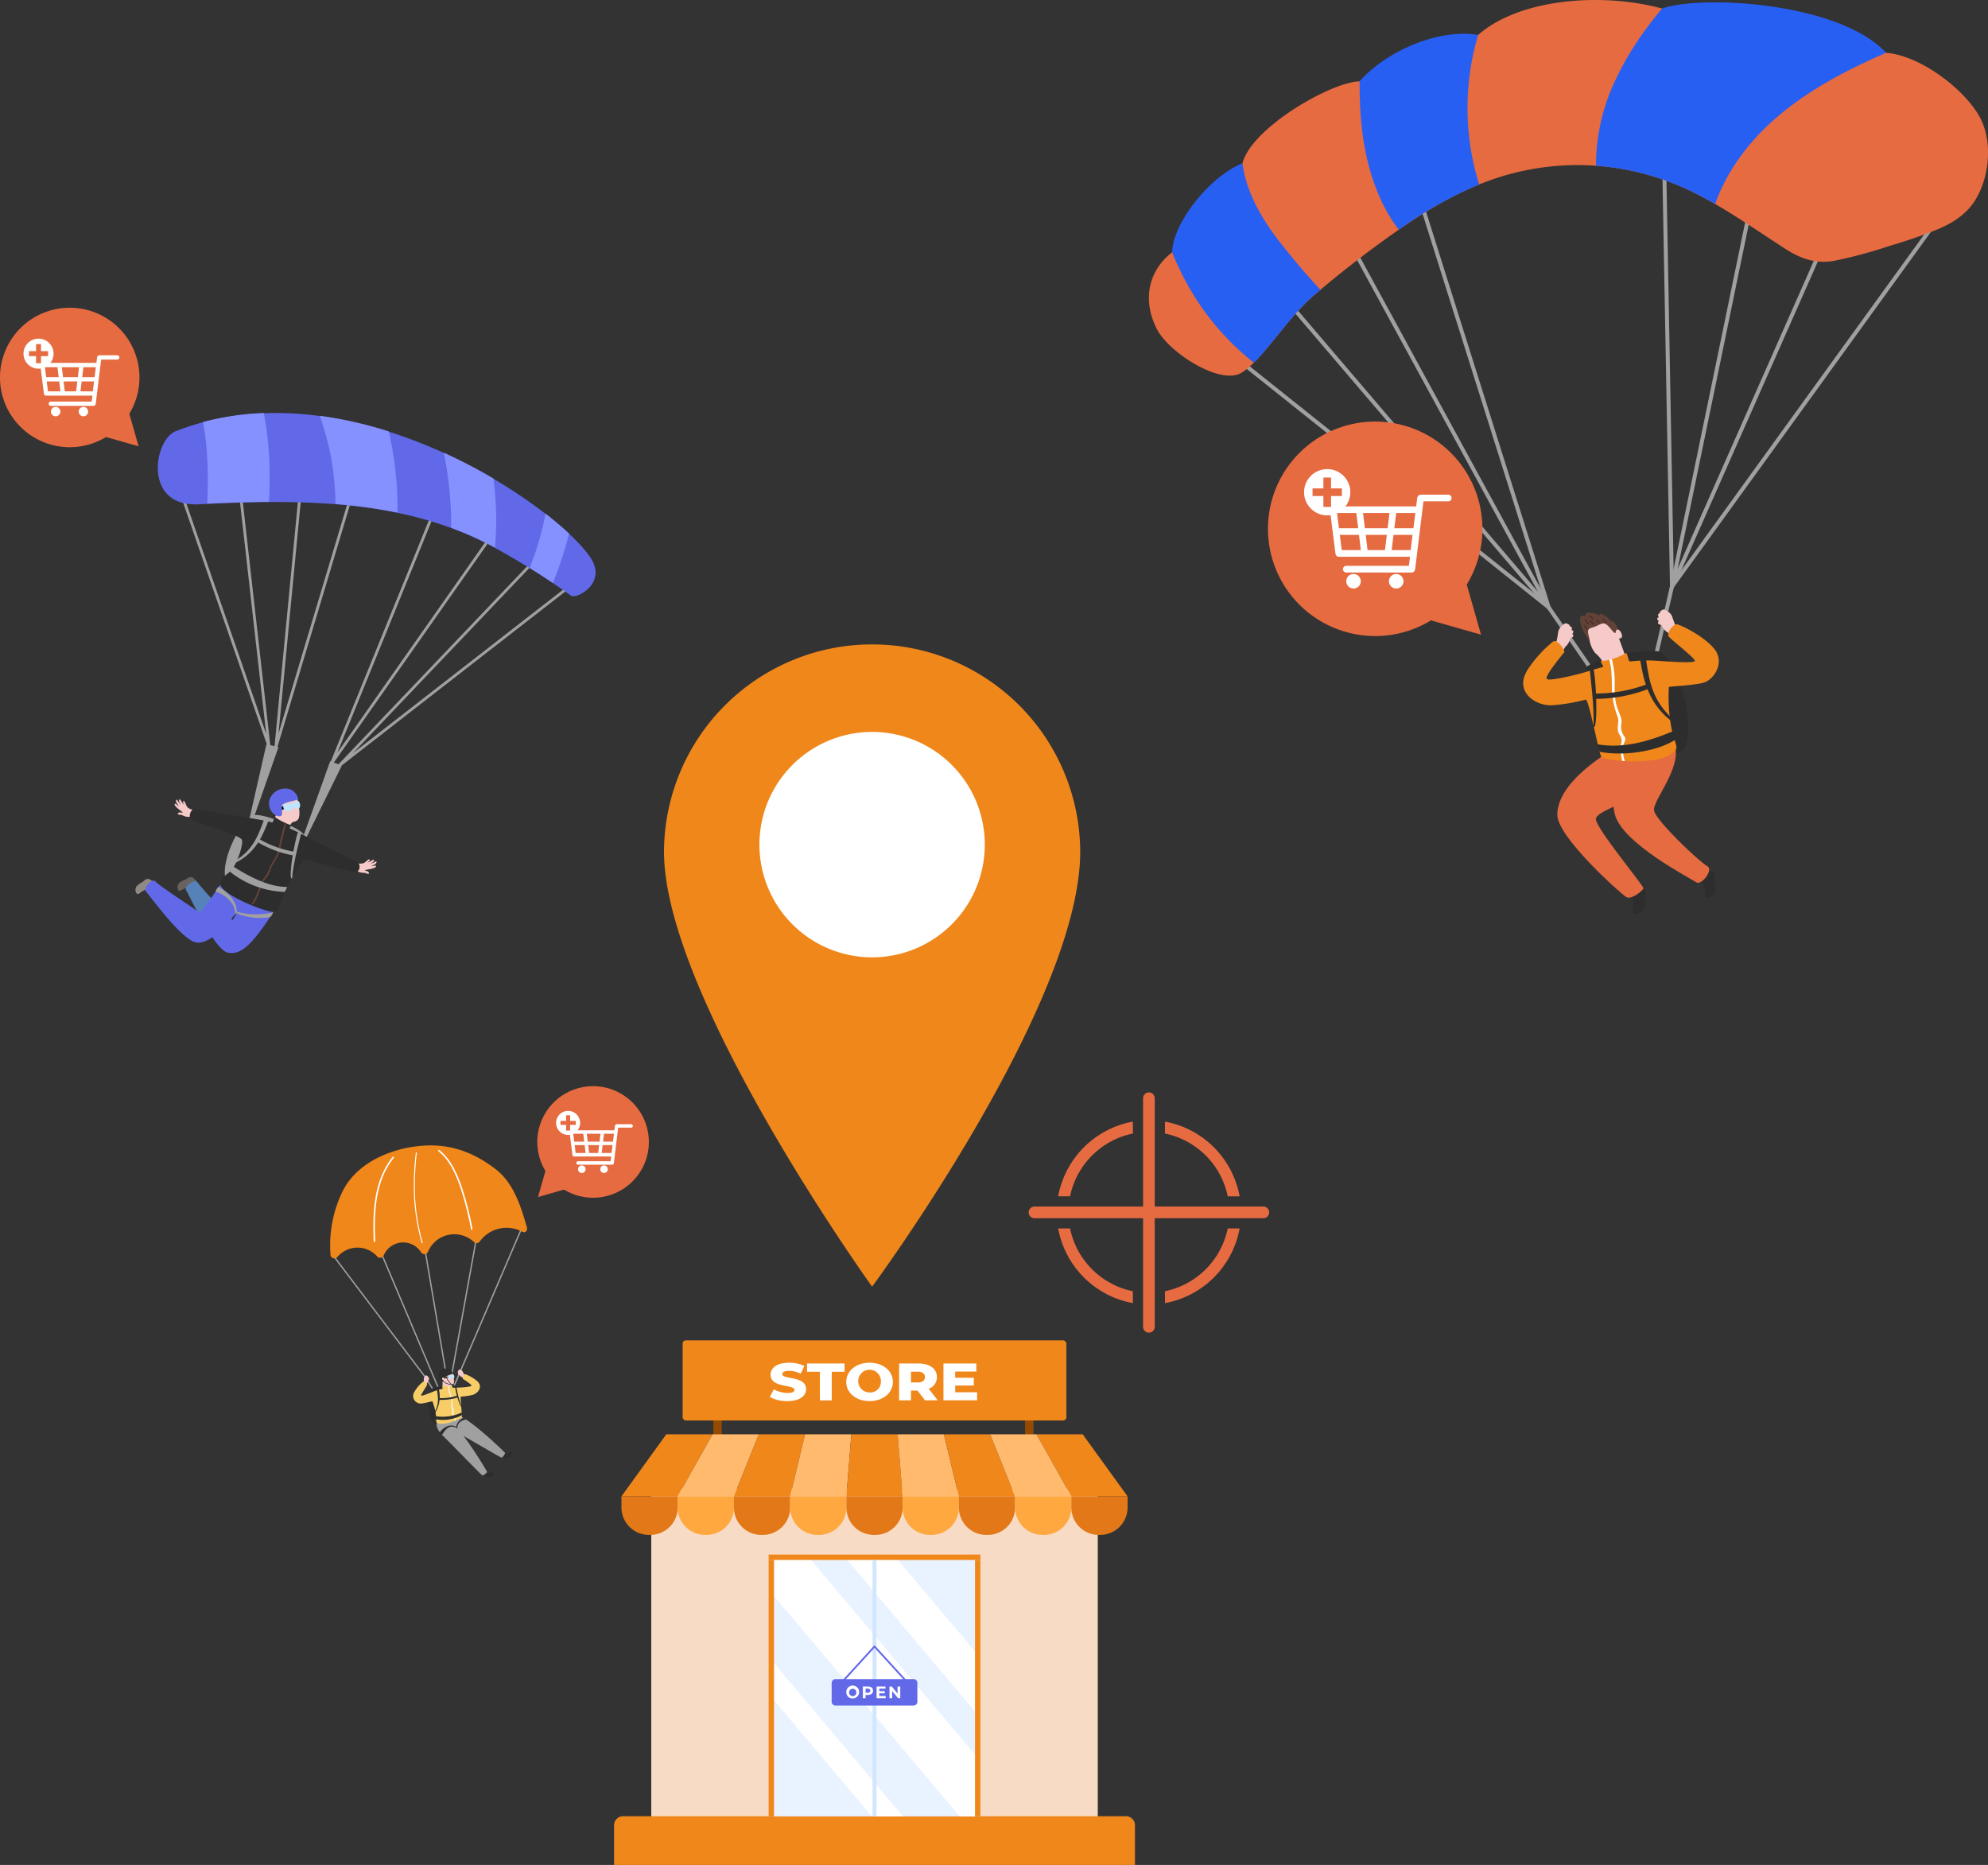 <svg id="Group_10747" data-name="Group 10747" xmlns="http://www.w3.org/2000/svg" xmlns:xlink="http://www.w3.org/1999/xlink" width="516" height="484" viewBox="0 0 516 484">
  <rect x="0" y="0" width="516" height="484" fill="#333333" stroke="none"/>
  <defs>
    <clipPath id="clip-path">
      <rect id="Rectangle_6529" data-name="Rectangle 6529" width="516" height="484" fill="none"/>
    </clipPath>
  </defs>
  <path id="Path_41300" data-name="Path 41300" d="M433.487,153.786,504.7,55.314l-.831-.6-69.412,95.981L432.5,44.391l-1.026.018Z" fill="#a0a0a0"/>
  <path id="Path_41301" data-name="Path 41301" d="M432.5,156.845,473.909,63.18l-.939-.415-37.524,84.87,19.1-92.519-1.005-.207Z" fill="#a0a0a0"/>
  <rect id="Rectangle_6516" data-name="Rectangle 6516" width="22.765" height="1.027" transform="matrix(0.227, -0.974, 0.974, 0.227, 428.309, 174.295)" fill="#a0a0a0"/>
  <path id="Path_41302" data-name="Path 41302" d="M402.97,159.084,369.3,52.273l-.979.309,32.66,103.6L322.032,93.2l-.641.8Z" fill="#a0a0a0"/>
  <path id="Path_41303" data-name="Path 41303" d="M404.786,161.717,351.8,64.521l-.9.492,48.267,88.535L334.706,78.033l-.781.666Z" fill="#a0a0a0"/>
  <rect id="Rectangle_6517" data-name="Rectangle 6517" width="1.026" height="22.578" transform="translate(401.55 157.926) rotate(-34.557)" fill="#a0a0a0"/>
  <g id="Group_10746" data-name="Group 10746">
    <g id="Group_10745" data-name="Group 10745" clip-path="url(#clip-path)">
      <path id="Path_41304" data-name="Path 41304" d="M430.476,169.067c4.217.923,10.129,17.856,6.781,25.123-1.179,2.561-18.451,3.343-20.421,1.639s-6.055-20.705-5.025-22.633,14.448-5.052,18.665-4.129" fill="#2d2d2d"/>
      <path id="Path_41305" data-name="Path 41305" d="M442.088,225.617s2.6.665,2.83,1.087c.126.236.012,1.143.134,2.1a7.057,7.057,0,0,1,.228,2.094c-.1,1.142-1.213,2.272-2.24,2.042s.424-3.288-2.588-5.4c-1.483-1.041,1.636-1.92,1.636-1.92" fill="#2d2d2d"/>
      <path id="Path_41306" data-name="Path 41306" d="M424.751,229.788s2.391,1.23,2.516,1.691c.07.259-.243,1.117-.337,2.078a7.046,7.046,0,0,1-.245,2.091c-.353,1.092-1.689,1.944-2.639,1.491s1.147-3.11-1.318-5.843c-1.213-1.347,2.023-1.508,2.023-1.508" fill="#2d2d2d"/>
      <path id="Path_41307" data-name="Path 41307" d="M416.808,195.615c5-3.313,9.722.213,7.793,8.506-1.078,4.631-10.367,6.161-10.372,8.486s12.353,17.206,12.315,17.879-3.145,3.076-4.413,2.339-17.921-15.542-17.921-21.352,5.856-11.39,12.6-15.858" fill="#e66b41"/>
      <path id="Path_41308" data-name="Path 41308" d="M422.5,193.8c2.877-4.172,10.7-5.455,12.169-.769,2.009,6.426-5.914,14.781-5.332,17.4s11.455,13.01,13.879,14.422c1.555.906-1.6,5.082-2.969,4.108s-19.2-10.073-21.116-17.658c-1.155-4.582-.172-12.367,3.369-17.5" fill="#e66b41"/>
      <path id="Path_41309" data-name="Path 41309" d="M300.34,85.511c3.176,6.071,16.324,14.431,21.763,11.3s11.728-13.962,18.655-19.924c6.8-5.854,13.944-11.39,21.28-16.56,7.483-5.273,15.415-10.109,24.036-13.286a67.372,67.372,0,0,1,53.9,3.1c8.212,4.11,15.676,9.46,23.38,14.413,4,2.573,7.849,3.966,12.641,3.145a117.082,117.082,0,0,0,14.346-3.852,132.833,132.833,0,0,0,12.7-4.379c3.73-1.576,7.2-3.769,9.447-7.226,4.068-6.272,4.807-15.96,1.175-22.216-4.212-7.257-15.4-15.632-24.1-16.32C473.083,6.116,433.273,2.42,431.4,2.216c-15.4-4.2-36.8-2.709-47.739,6.841-10.487,3.575-21.026,7-30.781,12.049-7.413.174-28.07,12.084-30.384,21.27-6.254,5.9-13.767,15.854-18.252,23.1-6.417,4.937-7.72,12.753-3.909,20.039" fill="#e66b41"/>
      <path id="Path_41310" data-name="Path 41310" d="M322.5,42.376c.9,7.5,5.237,14.78,9.8,20.594,3.3,4.2,6.78,8.335,10.438,12.238-.662.559-1.325,1.118-1.981,1.683-5.548,4.776-10.686,12.673-15.307,17.236A67.826,67.826,0,0,1,306.4,70.342c-.738-1.553-1.535-3.192-2.154-4.87,0-6.973,9.214-19.441,18.252-23.1" fill="#285ff3"/>
      <path id="Path_41311" data-name="Path 41311" d="M489.553,13.709c-16.466,7.143-32.706,16.54-41.495,32.754a44.557,44.557,0,0,0-2.88,6.491c-1.708-.983-3.439-1.927-5.207-2.811a68.229,68.229,0,0,0-25.722-7.123A51.556,51.556,0,0,1,419.8,19.748a77.757,77.757,0,0,1,7.839-12.776c1.2-1.611,2.446-3.22,3.771-4.751,10.464-3.644,46.037-1.6,58.148,11.488" fill="#285ff3"/>
      <path id="Path_41312" data-name="Path 41312" d="M353.354,32.032c-.35-3.628-.463-7.275-.465-10.918,6.54-7.464,19.98-13.791,30.777-12.057a66.561,66.561,0,0,0,.184,38.571c.026.084.055.167.081.25A108.016,108.016,0,0,0,363.06,59.617C357.1,51.8,354.3,41.793,353.354,32.032" fill="#285ff3"/>
      <path id="Path_41313" data-name="Path 41313" d="M430.15,160.649a.89.89,0,0,0,.413.531.531.531,0,0,0-.189.6c.07.18.288.248.472.322.139.055.28.107.422.155A3.969,3.969,0,0,0,433,164.23c.208.523,1.74,1.545,1.74,1.545l2.113-1.967-1.986-1.5c-.3-.686-.84-2.278-.881-2.387a2.7,2.7,0,0,0-1.108-1.228c-.345-.227-.852-.665-1.285-.466-.373.17-.891.508-.75.887a.651.651,0,0,0-.475.441.77.77,0,0,0,.209.622c-.245.075-.466.214-.429.471" fill="#f6cac9"/>
      <path id="Path_41314" data-name="Path 41314" d="M407.87,163.532a.77.77,0,0,0,.1-.649.651.651,0,0,0-.546-.35c.072-.4-.5-.64-.894-.742-.462-.119-.883.4-1.183.686a2.7,2.7,0,0,0-.874,1.4c-.022.115-.269,1.776-.446,2.505l-1.691,1.826,2.427,1.563s1.328-1.276,1.44-1.827a3.969,3.969,0,0,0,1.359-2.249c.131-.073.261-.148.388-.227.169-.1.37-.211.408-.4a.532.532,0,0,0-.292-.556.886.886,0,0,0,.313-.6c-.009-.259-.25-.358-.505-.388" fill="#f6cac9"/>
      <path id="Path_41315" data-name="Path 41315" d="M410.126,161.045a10.889,10.889,0,0,0,2.474,5.271c1.024,1.141,3.025.908,4.413.553a3.948,3.948,0,0,0,3.039-2.832.292.292,0,0,0,.005-.1.315.315,0,0,0,.005-.144,4.643,4.643,0,0,0-1.3-2.469.316.316,0,0,0-.442,0c-.035.033-.065.062-.091.089a5.663,5.663,0,0,0-2.68-2.136.317.317,0,0,0-.395.3c-.007.051-.013.1-.019.154a5.189,5.189,0,0,0-3.324-.655.313.313,0,0,0-.219.218,2.143,2.143,0,0,0-.065.574c-.953-.208-1.6,0-1.4,1.176" fill="#624236"/>
      <path id="Path_41316" data-name="Path 41316" d="M412.33,163.371c.192-.321,1.052-.519,1.559-.7,1-.347,1.854-1.083,2.664-.819,1.221.4,2.813,3.657,2.858,1.919.655-1.611,2.7,2.105.806,1.915,0,.029,1.463,3.9,1.955,5.557.644,2.169-4.913,3.412-5.877,1.2a7.235,7.235,0,0,0-2.172-2.888,6.881,6.881,0,0,1-1.552-3.6c-.13-1-.644-1.906-.241-2.579" fill="#f6cac9"/>
      <path id="Path_41317" data-name="Path 41317" d="M396.592,173.668a31.776,31.776,0,0,1,6.554-7.195c1.005-.7,3.228,2.369,2.853,2.838-.192.24-5.331,6.311-4.473,6.919s8.336-1.326,9.141-1.561c1.727-.5,3.514-1.068,5.416-1.584.249-.067-.823-1.485-.563-1.513a15.61,15.61,0,0,0,6.485-2.068c.41-.292.582,2.228,1.1,2.167a37.723,37.723,0,0,1,6.992-.183c3.789.25,9.514.676,9.8.053s-6.66-5.9-6.858-6.47c-.326-.945,1.1-3.027,2.2-3.052.594-.013,6.827,2.851,9.7,6.357s-.046,8.078-2.841,8.812-8.661.935-8.92,1.1a42.766,42.766,0,0,0,.8,11.34c.645,2.745,1.5,4.165.993,4.915-3.12,4.647-18.644,2.87-19.32,1.89s-3.226-14.877-4.046-14.877a47.257,47.257,0,0,1-8.834,1.486c-4.3.149-9.953-3.616-6.173-9.379" fill="#f0871a"/>
      <path id="Path_41318" data-name="Path 41318" d="M421.051,197.482c-.163-.83-.324-1.663-.419-2.5a8.849,8.849,0,0,1,.253-2.408c.176-1.505-.768-1.754-.95-3.031-.177-1.241.362-2.188-.072-3.529a22.577,22.577,0,0,1-1.442-6.362c-.1-2.917.059-5.621-.72-8.456.22-.05.442-.1.662-.163a24.674,24.674,0,0,1,.729,7.028,20.69,20.69,0,0,0,.342,4.43c.3,1.41.955,2.593,1.363,3.951a3.652,3.652,0,0,1-.014,1.664,4.121,4.121,0,0,0,.655,2.748,2.61,2.61,0,0,1,.39.623c.216.748-.335,1.2-.513,1.888a9.7,9.7,0,0,0,.41,4.158q-.342-.019-.674-.045" fill="#fff"/>
      <path id="Path_41319" data-name="Path 41319" d="M427.254,171.264c.885,6.3,2.03,10.826,6.718,15.125.391.359-.084.783-.471.479-6.161-4.845-7.085-11.748-7.782-15.574-.118-.646,1.443-.683,1.535-.03" fill="#2d2d2d"/>
      <path id="Path_41320" data-name="Path 41320" d="M413.61,173.793c-.367-.466-.94-.295-.94.281s1.227,9.454.915,14.385c-.031.5.387.108.464-.27.729-3.606-.072-13.93-.439-14.4" fill="#2d2d2d"/>
      <path id="Path_41321" data-name="Path 41321" d="M414.007,179.978a37.458,37.458,0,0,0,13.571-2.442l.419,1.2a39.006,39.006,0,0,1-14.062,2.639Z" fill="#2d2d2d"/>
      <path id="Path_41322" data-name="Path 41322" d="M414.716,193.17c6.187,1.052,12.4-.435,19.31-3.314.85-.354,1.524,1.69.643,2.234-4.817,2.971-13.265,4.193-19.337,3.037-.327-.062-.871-2-.616-1.957" fill="#2d2d2d"/>
      <path id="Path_41323" data-name="Path 41323" d="M416.074,160.536a4.448,4.448,0,0,1,.936,1c.116.168-.158.326-.273.159a4.188,4.188,0,0,0-.887-.935c-.16-.125.065-.348.224-.224" fill="#492f27"/>
      <path id="Path_41324" data-name="Path 41324" d="M414.639,160.832a1.6,1.6,0,0,1,.553.607c.093.181-.18.341-.273.159a1.275,1.275,0,0,0-.44-.493c-.169-.111-.011-.385.16-.273" fill="#492f27"/>
      <path id="Path_41325" data-name="Path 41325" d="M412.6,159.744a3.574,3.574,0,0,1,.963.78c.133.153-.09.377-.224.223a3.3,3.3,0,0,0-.9-.73c-.177-.1-.018-.372.16-.273" fill="#492f27"/>
      <path id="Path_41326" data-name="Path 41326" d="M412.83,161.048a3.867,3.867,0,0,1,.962.918c.121.163-.153.321-.274.159a3.413,3.413,0,0,0-.848-.8c-.168-.112-.01-.387.16-.273" fill="#492f27"/>
      <path id="Path_41327" data-name="Path 41327" d="M411.606,160.772a5.671,5.671,0,0,0,.82,1.02c.145.143-.079.367-.224.223a6.045,6.045,0,0,1-.869-1.083c-.109-.173.165-.332.273-.16" fill="#492f27"/>
      <path id="Path_41328" data-name="Path 41328" d="M411.434,162.328a1.882,1.882,0,0,0,.585.8c.148.142-.076.365-.223.224a2.178,2.178,0,0,1-.667-.942.158.158,0,0,1,.3-.084" fill="#492f27"/>
      <path id="Path_41329" data-name="Path 41329" d="M337.26,156.916a27.831,27.831,0,1,1,39.359,0,27.83,27.83,0,0,1-39.359,0" fill="#e66b41"/>
      <path id="Path_41330" data-name="Path 41330" d="M384.416,164.714l-4.829-16.907-12.078,12.078Z" fill="#e66b41"/>
      <path id="Path_41331" data-name="Path 41331" d="M375.9,128.378h-7.188c-.106,0-.176.078-.27.112a.827.827,0,0,0-.283.117.787.787,0,0,0-.169.294c-.041.083-.123.138-.135.234l-.279,2.283h-21.52a.863.863,0,0,0-.856.971l1.439,11.345a.863.863,0,0,0,.855.755h18.48l-.289,2.364H349.435a.862.862,0,1,0,0,1.724h17.019a.835.835,0,0,0,.8-.717c.011-.039.049-.061.054-.1l.005-.039v-.006l2.157-17.61H375.9a.862.862,0,1,0,0-1.725m-28.865,4.765h5.011l.481,3.948h-4.991Zm1.22,9.62-.5-3.947h4.983l.481,3.947Zm11.224,0h-4.52l-.482-3.947h5.483Zm.692-5.672h-5.9l-.481-3.948h6.866Zm1.047,5.672.481-3.947h4.941l-.5,3.947Zm5.641-5.672h-4.949l.481-3.948h4.969Z" fill="#fff"/>
      <path id="Path_41332" data-name="Path 41332" d="M353.2,150.846a1.882,1.882,0,1,1-1.881-1.882,1.882,1.882,0,0,1,1.881,1.882" fill="#fff"/>
      <path id="Path_41333" data-name="Path 41333" d="M364.28,150.846a1.882,1.882,0,1,1-1.882-1.882,1.883,1.883,0,0,1,1.882,1.882" fill="#fff"/>
      <path id="Path_41334" data-name="Path 41334" d="M350.484,127.744a6,6,0,1,1-6-6,6,6,0,0,1,6,6" fill="#fff"/>
      <path id="Path_41335" data-name="Path 41335" d="M348.3,126.752h-2.82v-2.82h-1.982v2.82h-2.819v1.982h2.819v2.819h1.982v-2.819h2.82Z" fill="#e66b41"/>
      <path id="Path_41336" data-name="Path 41336" d="M318.6,310.174l.065.3h3.092l-.089-.452a24.116,24.116,0,0,0-18.841-18.849l-.453-.089v3.092l.3.065A20.925,20.925,0,0,1,318.6,310.174" fill="#e66b41"/>
      <path id="Path_41337" data-name="Path 41337" d="M277.809,319.105l-.065-.3h-3.091l.089.452A24.12,24.12,0,0,0,293.59,338.1l.452.088V335.1l-.3-.065a20.923,20.923,0,0,1-15.935-15.927" fill="#e66b41"/>
      <path id="Path_41338" data-name="Path 41338" d="M277.809,310.174a20.925,20.925,0,0,1,15.935-15.935l.3-.065v-3.092l-.452.089a24.121,24.121,0,0,0-18.848,18.849l-.089.452h3.091Z" fill="#e66b41"/>
      <path id="Path_41339" data-name="Path 41339" d="M318.6,319.105a20.918,20.918,0,0,1-15.927,15.927l-.3.065v3.092l.453-.088a24.117,24.117,0,0,0,18.841-18.842l.089-.452h-3.092Z" fill="#e66b41"/>
      <path id="Path_41340" data-name="Path 41340" d="M327.869,313.124H299.725V284.98a1.516,1.516,0,0,0-3.031,0v28.144H268.55a1.516,1.516,0,1,0,0,3.031h28.144V344.3a1.516,1.516,0,1,0,3.031,0V316.155h28.144a1.516,1.516,0,1,0,0-3.031" fill="#e66b41"/>
      <rect id="Rectangle_6518" data-name="Rectangle 6518" width="2.156" height="5.183" transform="translate(185.156 367.193)" fill="#414042"/>
      <rect id="Rectangle_6519" data-name="Rectangle 6519" width="2.156" height="5.183" transform="translate(185.156 367.193)" fill="#954a00"/>
      <rect id="Rectangle_6520" data-name="Rectangle 6520" width="2.156" height="5.183" transform="translate(266.076 367.193)" fill="#414042"/>
      <rect id="Rectangle_6521" data-name="Rectangle 6521" width="2.156" height="5.183" transform="translate(266.076 367.193)" fill="#954a00"/>
      <rect id="Rectangle_6522" data-name="Rectangle 6522" width="99.598" height="20.8" rx="0.844" transform="translate(177.187 347.85)" fill="#f0871a"/>
      <path id="Path_41341" data-name="Path 41341" d="M199.824,362.559l1.011-2a7.566,7.566,0,0,0,3.592.943c1.275,0,1.772-.314,1.772-.779,0-1.518-6.188-.41-6.188-3.965,0-1.709,1.585-3.1,4.82-3.1a9.058,9.058,0,0,1,3.949.834l-.948,2.009a7.123,7.123,0,0,0-3.017-.738c-1.29,0-1.757.383-1.757.861,0,1.463,6.173.37,6.173,3.9,0,1.668-1.586,3.09-4.82,3.09a9.486,9.486,0,0,1-4.587-1.053" fill="#fff"/>
      <path id="Path_41342" data-name="Path 41342" d="M212.811,356h-3.343V353.85h9.749V356h-3.328v7.424h-3.078Z" fill="#fff"/>
      <path id="Path_41343" data-name="Path 41343" d="M219.655,358.635c0-2.871,2.565-4.977,6.049-4.977s6.048,2.106,6.048,4.977-2.566,4.977-6.048,4.977-6.049-2.106-6.049-4.977m8.987,0a2.946,2.946,0,1,0-2.938,2.734,2.738,2.738,0,0,0,2.938-2.734" fill="#fff"/>
      <path id="Path_41344" data-name="Path 41344" d="M238.13,360.878h-1.68v2.542h-3.078v-9.57h4.975c2.97,0,4.835,1.354,4.835,3.541a3.17,3.17,0,0,1-2.129,3.022l2.347,3.007h-3.3Zm.03-4.895h-1.71v2.8h1.71c1.275,0,1.913-.52,1.913-1.4s-.638-1.408-1.913-1.408" fill="#fff"/>
      <path id="Path_41345" data-name="Path 41345" d="M253.619,361.328v2.092h-8.738v-9.571h8.536v2.092h-5.489v1.614h4.836v2.023h-4.836v1.75Z" fill="#fff"/>
      <rect id="Rectangle_6523" data-name="Rectangle 6523" width="115.888" height="87.142" transform="translate(169.042 386.346)" fill="#f7dbc4"/>
      <path id="Path_41346" data-name="Path 41346" d="M294.587,484h-135.2V473.691a2.345,2.345,0,0,1,2.345-2.345H292.242a2.345,2.345,0,0,1,2.345,2.345Z" fill="#f0871a"/>
      <path id="Path_41347" data-name="Path 41347" d="M175.9,388.341H161.3l11.636-16.1h12.011Z" fill="#f0871a"/>
      <path id="Path_41348" data-name="Path 41348" d="M292.671,388.341h-14.6l-9.05-16.1h12.011Z" fill="#f0871a"/>
      <path id="Path_41349" data-name="Path 41349" d="M190.494,388.341H175.9l9.051-16.1h12.01Z" fill="#ffba6e"/>
      <path id="Path_41350" data-name="Path 41350" d="M205.091,388.341h-14.6l6.465-16.1H208.97Z" fill="#f0871a"/>
      <path id="Path_41351" data-name="Path 41351" d="M219.688,388.341h-14.6l3.879-16.1h12.011Z" fill="#ffba6e"/>
      <path id="Path_41352" data-name="Path 41352" d="M234.284,388.341h-14.6l1.293-16.1h12.011Z" fill="#f0871a"/>
      <path id="Path_41353" data-name="Path 41353" d="M248.881,388.341h-14.6l-1.293-16.1H245Z" fill="#ffba6e"/>
      <path id="Path_41354" data-name="Path 41354" d="M263.478,388.341h-14.6L245,372.239h12.011Z" fill="#f0871a"/>
      <path id="Path_41355" data-name="Path 41355" d="M278.074,388.341h-14.6l-6.464-16.1h12.011Z" fill="#ffba6e"/>
      <path id="Path_41356" data-name="Path 41356" d="M168.785,398.34h-.372a7.112,7.112,0,0,1-7.112-7.112V388.34h14.6v2.888a7.112,7.112,0,0,1-7.112,7.112" fill="#e27817"/>
      <path id="Path_41357" data-name="Path 41357" d="M183.382,398.34h-.372a7.112,7.112,0,0,1-7.112-7.112V388.34h14.6v2.888a7.112,7.112,0,0,1-7.112,7.112" fill="#ffa840"/>
      <path id="Path_41358" data-name="Path 41358" d="M197.979,398.34h-.372a7.112,7.112,0,0,1-7.112-7.112V388.34h14.6v2.888a7.112,7.112,0,0,1-7.112,7.112" fill="#e27817"/>
      <path id="Path_41359" data-name="Path 41359" d="M212.575,398.34H212.2a7.112,7.112,0,0,1-7.112-7.112V388.34h14.6v2.888a7.112,7.112,0,0,1-7.112,7.112" fill="#ffa840"/>
      <path id="Path_41360" data-name="Path 41360" d="M227.172,398.34H226.8a7.112,7.112,0,0,1-7.112-7.112V388.34h14.6v2.888a7.112,7.112,0,0,1-7.112,7.112" fill="#e27817"/>
      <path id="Path_41361" data-name="Path 41361" d="M241.769,398.34H241.4a7.112,7.112,0,0,1-7.112-7.112V388.34h14.6v2.888a7.112,7.112,0,0,1-7.112,7.112" fill="#ffa840"/>
      <path id="Path_41362" data-name="Path 41362" d="M256.365,398.34h-.372a7.112,7.112,0,0,1-7.112-7.112V388.34h14.6v2.888a7.112,7.112,0,0,1-7.112,7.112" fill="#e27817"/>
      <path id="Path_41363" data-name="Path 41363" d="M270.962,398.34h-.372a7.112,7.112,0,0,1-7.112-7.112V388.34h14.6v2.888a7.112,7.112,0,0,1-7.112,7.112" fill="#ffa840"/>
      <path id="Path_41364" data-name="Path 41364" d="M285.559,398.34h-.372a7.112,7.112,0,0,1-7.112-7.112V388.34h14.6v2.888a7.112,7.112,0,0,1-7.112,7.112" fill="#e27817"/>
      <rect id="Rectangle_6524" data-name="Rectangle 6524" width="52.183" height="66.527" transform="translate(200.894 404.832)" fill="#e9f2ff"/>
      <path id="Path_41365" data-name="Path 41365" d="M253.078,428.593v15.6l-33.164-39.361h13.144Z" fill="#fff"/>
      <path id="Path_41366" data-name="Path 41366" d="M253.077,455.371v15.988h-4.026L200.894,414.2v-9.372h9.6Z" fill="#fff"/>
      <path id="Path_41367" data-name="Path 41367" d="M234.378,471.359h-8.119l-25.364-30.1v-9.637Z" fill="#fff"/>
      <rect id="Rectangle_6525" data-name="Rectangle 6525" width="1.387" height="66.525" transform="translate(199.507 404.832)" fill="#f0871a"/>
      <rect id="Rectangle_6526" data-name="Rectangle 6526" width="1.387" height="66.525" transform="translate(253.078 404.832)" fill="#f0871a"/>
      <rect id="Rectangle_6527" data-name="Rectangle 6527" width="54.959" height="1.387" transform="translate(199.506 403.445)" fill="#f0871a"/>
      <rect id="Rectangle_6528" data-name="Rectangle 6528" width="1.024" height="66.525" transform="translate(226.474 404.832)" fill="#d2e6ff"/>
      <path id="Path_41368" data-name="Path 41368" d="M234.931,436.241a.227.227,0,0,1-.171-.076l-7.774-8.533-7.773,8.533a.231.231,0,0,1-.328.016.234.234,0,0,1-.015-.329l7.945-8.721a.24.24,0,0,1,.343,0l7.944,8.721a.232.232,0,0,1-.171.389" fill="#6269e8"/>
      <path id="Path_41369" data-name="Path 41369" d="M237.125,442.628H216.848a.985.985,0,0,1-.986-.986v-4.894a.985.985,0,0,1,.986-.985h20.277a.986.986,0,0,1,.986.985v4.894a.986.986,0,0,1-.986.986" fill="#6269e8"/>
      <path id="Path_41370" data-name="Path 41370" d="M219.666,439.2a1.668,1.668,0,1,1,1.665,1.575,1.575,1.575,0,0,1-1.665-1.575m2.617,0a.952.952,0,1,0-.952.975.928.928,0,0,0,.952-.975" fill="#fff"/>
      <path id="Path_41371" data-name="Path 41371" d="M226.6,438.779c0,.679-.509,1.1-1.322,1.1h-.614v.837h-.7v-3.043h1.318c.813,0,1.322.422,1.322,1.1m-.714,0c0-.335-.217-.529-.647-.529h-.575v1.056h.575c.43,0,.647-.2.647-.527" fill="#fff"/>
      <path id="Path_41372" data-name="Path 41372" d="M229.885,440.154v.565h-2.356v-3.044h2.3v.566h-1.6v.661h1.413v.548h-1.413v.7Z" fill="#fff"/>
      <path id="Path_41373" data-name="Path 41373" d="M233.669,437.675v3.044h-.579l-1.518-1.849v1.849h-.7v-3.044h.582l1.514,1.848v-1.848Z" fill="#fff"/>
      <path id="Path_41374" data-name="Path 41374" d="M280.38,221.022c0,39.77-54.018,112.893-54.018,112.893s-54.019-75.143-54.019-112.893a54.019,54.019,0,0,1,108.037,0" fill="#f0871a"/>
      <path id="Path_41375" data-name="Path 41375" d="M255.611,219.2a29.249,29.249,0,1,1-29.249-29.249A29.249,29.249,0,0,1,255.611,219.2" fill="#fff"/>
      <path id="Path_41376" data-name="Path 41376" d="M88.2,199.033l-.486-.537,49.548-52,.526.5L91.605,195.461l55.388-43.075.446.574Z" fill="#a0a0a0"/>
      <path id="Path_41377" data-name="Path 41377" d="M84.485,200.987,111.7,134.1l.673.274-24.8,60.956L126.159,140.4l.6.418Z" fill="#a0a0a0"/>
      <path id="Path_41378" data-name="Path 41378" d="M71.23,193.941l6.247-65.3.724.069-5.9,61.618,18.071-60.3.7.209L71.94,194.08Z" fill="#a0a0a0"/>
      <path id="Path_41379" data-name="Path 41379" d="M70.553,196.9l-23.43-67.628.686-.238,21.285,61.436-7.012-62.012.722-.082Z" fill="#a0a0a0"/>
      <path id="Path_41380" data-name="Path 41380" d="M76.108,224.34,85.7,197.555l3.021,1.111Z" fill="#a0a0a0"/>
      <path id="Path_41381" data-name="Path 41381" d="M62.838,220.889l6.313-27.74,3.133.741Z" fill="#a0a0a0"/>
      <path id="Path_41382" data-name="Path 41382" d="M45.613,111.9c-5.694,2.219-8.58,19.723,5.974,18.978,27.213-1.4,53.6-1.267,76.473,11.073A198.924,198.924,0,0,1,148.241,154.6c1.334.942,9.225-3.117,5.23-9.548C145.544,132.294,91.744,93.92,45.613,111.9" fill="#6269e8"/>
      <path id="Path_41383" data-name="Path 41383" d="M69.83,130.232c.164-3.559.21-7.12.07-10.679a85.89,85.89,0,0,0-1.418-12.363,71.927,71.927,0,0,0-15.8,2.344c.019.09.041.178.06.268.023.111.05.271.076.442-.015-.116-.031-.244-.048-.388.068.558.19,1.113.274,1.67q.222,1.468.384,2.945c.234,2.124.379,4.257.453,6.391.115,3.283.065,6.568-.087,9.849,5.388-.259,10.742-.446,16.039-.479" fill="#8591ff"/>
      <path id="Path_41384" data-name="Path 41384" d="M128.061,141.893c.14.076.279.155.418.231a78.234,78.234,0,0,0,.258-10.041c-.1-2.634-.322-5.265-.641-7.885a139.821,139.821,0,0,0-12.9-6.714c.008.041.017.082.026.123.092.444.177.89.268,1.334.021.113.037.2.051.267.029.164.059.329.088.493a97.6,97.6,0,0,1,1.4,12.574q.1,2.343.068,4.689a84.393,84.393,0,0,1,10.962,4.929" fill="#8591ff"/>
      <path id="Path_41385" data-name="Path 41385" d="M100.894,111.963a105.472,105.472,0,0,0-17.9-4.059q1.013,2.875,1.8,5.823.444,1.667.815,3.35.139.631.268,1.265c.019.091.036.183.055.275.353,2.14.655,4.283.852,6.443q.261,2.862.313,5.737a130.307,130.307,0,0,1,16.067,2.229,88.018,88.018,0,0,0-2.267-21.063" fill="#8591ff"/>
      <path id="Path_41386" data-name="Path 41386" d="M147.7,138.459c-1.745-1.629-3.795-3.371-6.114-5.169a73.588,73.588,0,0,1-4.113,14.09q3.039,1.895,6.019,3.894a92.6,92.6,0,0,0,4.208-12.815" fill="#8591ff"/>
      <path id="Path_41387" data-name="Path 41387" d="M51.052,228.817s-.788-1.212-1.469-1.191-.959.39-1.571.693a4.967,4.967,0,0,0-1.324.687,1.536,1.536,0,0,0-.325,2.12c.538.516,1.771-1.539,4.2-.592,1.195.466.49-1.717.49-1.717" fill="#68635e"/>
      <path id="Path_41388" data-name="Path 41388" d="M51.245,228.979c-.631-1.107-3.607,1.1-2.927,2.074.325.469,2.253,4.562,4.526,8.518a49.222,49.222,0,0,0,4.289-4.132,71.279,71.279,0,0,1-5.888-6.46" fill="#5681b9"/>
      <path id="Path_41389" data-name="Path 41389" d="M64.427,231.915c-1.83,2.6-2.868,5.314-4.083,6.841-.625-.67-1.853-1.92-3.211-3.316a49.066,49.066,0,0,1-4.289,4.131c2.142,3.727,4.589,7.331,6.289,7.664,3.506.687,6.438-2.047,12.708-11.924,3.07-4.838-6.152-5.19-7.414-3.4" fill="#6269e8"/>
      <path id="Path_41390" data-name="Path 41390" d="M66.265,211.5c-3.052.147-9.177,11.267-7.7,16.734.521,1.926,12.483,4.511,14.059,3.554s6.67-13.736,6.179-15.2-9.488-5.232-12.54-5.085" fill="#a0a0a0"/>
      <path id="Path_41391" data-name="Path 41391" d="M75.32,207.137c-2.576.142-3.972,5.233-4.394,6.38-.553,1.5,3.316,2.633,4.1,1.11a5.13,5.13,0,0,1,1.665-1.942c.614-.479-.766-5.581-1.368-5.548" fill="#f6cac9"/>
      <path id="Path_41392" data-name="Path 41392" d="M77.114,207.129s1.02,3.519.425,5.215-4.869,1.22-5.137-1.169c-.41-3.649,4.712-4.046,4.712-4.046" fill="#f6cac9"/>
      <path id="Path_41393" data-name="Path 41393" d="M73.65,209.232l.213.76-.906.2-.163-.843Z"/>
      <path id="Path_41394" data-name="Path 41394" d="M77.58,207.987c-.328-.364-1.13.287-1.825.441-.618.137-1.98.136-2.181.556a1.3,1.3,0,0,0,1.3,1.65.929.929,0,0,0,.744-.456c.073-.093.129-.195.2-.287a.6.6,0,0,1,.293-.214.659.659,0,0,1,.486.092,1.007,1.007,0,0,0,.46.17.746.746,0,0,0,.787-.526,1.8,1.8,0,0,0-.265-1.426" fill="#bee5fc"/>
      <path id="Path_41395" data-name="Path 41395" d="M73.156,209.24c-.032-1.134,4.326-1.47,4.225-1.9a3.322,3.322,0,0,0-3.652-2.684,4.341,4.341,0,0,0-3.753,2.774c-.795,3,1.752,4.646,2.775,4.4.6-.143.454-.825.4-2.6" fill="#6269e8"/>
      <path id="Path_41396" data-name="Path 41396" d="M91.812,225.631a4.338,4.338,0,0,1,.822.385,3.134,3.134,0,0,0,1.854.483,4.65,4.65,0,0,1,.814.229c.119.04.3.126.41.023a.26.26,0,0,0,0-.335.787.787,0,0,0-.412-.337,4.221,4.221,0,0,1-.572-.153c.076-.2,1.053-.322,1.323-.378a6.925,6.925,0,0,0,.8-.211,1.726,1.726,0,0,0,.608-.27c.093-.083.183-.252.1-.372s-.243-.048-.363-.026c-.254.047-.792.162-.792.162s.291-.2.423-.266c.389-.194.92-.4.9-.915,0-.072-.088-.133-.148-.1a9.715,9.715,0,0,1-1.534.705s1.027-.551,1.044-.934c.016-.338-.3-.176-.478-.056a12.989,12.989,0,0,1-1.228.621s.308-.3.363-.345c.139-.125.358-.362.15-.507a.105.105,0,0,0-.14-.014c-.584.293-.815.707-1.392,1a4.407,4.407,0,0,1-2.246-.1,13.942,13.942,0,0,0-.309,1.71" fill="#f6cac9"/>
      <path id="Path_41397" data-name="Path 41397" d="M50.652,210.351c-.6-.194-1.667-.4-2.052-.92s-.4-.995-.793-1.52a.084.084,0,0,0-.03-.037.094.094,0,0,0-.1-.013c-.252.036-.163.346-.095.52.027.069.169.472.169.472a13.011,13.011,0,0,1-.817-1.108c-.107-.188-.315-.473-.453-.165-.156.35.512,1.3.512,1.3a9.783,9.783,0,0,1-1.051-1.321.11.11,0,0,0-.178.02c-.247.45.135.874.394,1.222.087.118.258.429.258.429s-.429-.345-.634-.5c-.1-.075-.2-.212-.337-.141s-.126.26-.079.377a1.768,1.768,0,0,0,.42.515,7.178,7.178,0,0,0,.621.548c.216.171,1.032.72,1.01.933a4.229,4.229,0,0,1-.579-.121.783.783,0,0,0-.519.115c-.1.067-.2.173-.148.3s.253.145.377.163a4.757,4.757,0,0,1,.83.162,3.128,3.128,0,0,0,1.872.4,4.377,4.377,0,0,1,.908.026,14.565,14.565,0,0,0,.494-1.666" fill="#f6cac9"/>
      <path id="Path_41398" data-name="Path 41398" d="M39.919,229.083s-.94-1.1-1.612-.989-.9.511-1.467.892a4.983,4.983,0,0,0-1.223.853,1.537,1.537,0,0,0-.046,2.145c.6.441,1.556-1.757,4.086-1.135,1.245.306.262-1.766.262-1.766" fill="#8f8a84"/>
      <path id="Path_41399" data-name="Path 41399" d="M57.888,228.565c-2.148,3.055-4.587,7.01-6.12,8.272,0-.192-10.226-6.723-11.451-8.105-.845-.952-3.3,1.815-2.437,2.633.805.76,9.14,12.526,13.021,13.217s8.106-5.188,13.227-10.719c2.944-3.18-4.978-7.092-6.24-5.3" fill="#6269e8"/>
      <path id="Path_41400" data-name="Path 41400" d="M50.127,209.992c.665-.24,7.815,1.129,16.158,2.55,1.649.281,3.073.571,4.411.923.14.037.543-1.52.652-1.426a17.259,17.259,0,0,0,4.149,2.115c.078.033-.385.82-.306.854,1.306.557,2.685,1.233,4.267,2.078,1.167.624,12.9,6.5,13.315,6.609a1.674,1.674,0,0,1,.017,2.5c-1.039.735-13.019-3.454-13.917-3-.46.23-2.713,3.715-4.453,6.986-.29.544-.412.757-.661,1.293-.81,3.486-2.054,5.139-2.387,5.213-1.75.385-15.431-4.961-14.119-7.714,1.248-2.619,2.194-1.835,3.43-4,1.527-2.677,2.45-6.237,2.1-7.026-.634-1.429-12.888-4.765-13.362-5.382a2.2,2.2,0,0,1,.706-2.567" fill="#2d2d2d"/>
      <path id="Path_41401" data-name="Path 41401" d="M73.988,213.522a41.581,41.581,0,0,0-1.482,5.715,10.138,10.138,0,0,1-1.189,3.574,21.82,21.82,0,0,0-1.229,2.119,10.821,10.821,0,0,1-1.566,2.964,4.868,4.868,0,0,0-1.048,1.864,20.32,20.32,0,0,1-2.2,4.85c.136.058.271.114.406.17a18.107,18.107,0,0,0,2.044-4.408,8.766,8.766,0,0,1,.406-1.213,9.412,9.412,0,0,1,1.175-1.483,10.452,10.452,0,0,0,1-2.181c.7-1.691,1.914-2.959,2.348-4.806.559-2.378.962-4.685,1.722-7-.129-.054-.258-.109-.388-.166" fill="#624236"/>
      <path id="Path_41402" data-name="Path 41402" d="M68.421,213c-1.629,4.609-3.184,7.846-7.375,10.368-.349.21-.056.6.282.432,5.384-2.707,7.136-7.767,8.245-10.543.187-.469-.983-.735-1.152-.257" fill="#a0a0a0"/>
      <path id="Path_41403" data-name="Path 41403" d="M77.375,215.986c.364-.335.838-.132.777.332s-2.055,7.493-2.311,11.508c-.026.406-.343.044-.369-.27-.243-2.992,1.539-11.235,1.9-11.57" fill="#a0a0a0"/>
      <path id="Path_41404" data-name="Path 41404" d="M76.472,221.055a26.516,26.516,0,0,1-9.183-3.306l-.434.787a27.619,27.619,0,0,0,9.5,3.5Z" fill="#a0a0a0"/>
      <path id="Path_41405" data-name="Path 41405" d="M74.42,230.178c-4.442,0-9.256-2.387-13.737-5.211-.551-.347-1.263,1-.712,1.483a24.223,24.223,0,0,0,13.788,5.022c.236-.005.844-1.294.661-1.294" fill="#a0a0a0"/>
      <path id="Path_41406" data-name="Path 41406" d="M56.751,230.189c-.2-.114-.891,1.149-.786,1.187,5.38,1.93,5.074,5.8,5.1,5.9s.365-.239.4-.453.3-3.776-4.715-6.632" fill="#a0a0a0"/>
      <path id="Path_41407" data-name="Path 41407" d="M61.691,236.6c-.055-.02-.291.412-.239.433a15.935,15.935,0,0,0,8.621,1c.217-.044.938-1.263.807-1.229-1.824.471-6.284.865-9.189-.208" fill="#a0a0a0"/>
      <path id="Path_41408" data-name="Path 41408" d="M5.3,110.761a18.1,18.1,0,1,1,25.6,0,18.105,18.105,0,0,1-25.6,0" fill="#e66b41"/>
      <path id="Path_41409" data-name="Path 41409" d="M35.979,115.834l-3.142-11-7.857,7.857Z" fill="#e66b41"/>
      <path id="Path_41410" data-name="Path 41410" d="M30.436,92.2H25.761c-.069,0-.115.049-.176.073a.322.322,0,0,0-.294.268c-.027.053-.08.088-.088.151l-.181,1.485h-14a.563.563,0,0,0-.557.632l.936,7.38a.561.561,0,0,0,.557.491H23.979l-.188,1.538H13.222a.561.561,0,1,0,0,1.121H24.293a.542.542,0,0,0,.523-.466c.007-.025.032-.039.035-.067l0-.024v0h0l1.4-11.456h4.178a.561.561,0,1,0,0-1.122M11.659,95.3h3.26l.313,2.568H11.985Zm.794,6.258-.326-2.568h3.242l.313,2.568Zm7.3,0h-2.94L16.5,98.987h3.567Zm.45-3.69h-3.84L16.051,95.3h4.466Zm.681,3.69.313-2.568h3.215l-.326,2.568Zm3.67-3.69h-3.22l.313-2.568h3.233Z" fill="#fff"/>
      <path id="Path_41411" data-name="Path 41411" d="M15.672,106.813a1.225,1.225,0,1,1-1.224-1.225,1.224,1.224,0,0,1,1.224,1.225" fill="#fff"/>
      <path id="Path_41412" data-name="Path 41412" d="M22.88,106.813a1.224,1.224,0,1,1-1.224-1.225,1.224,1.224,0,0,1,1.224,1.225" fill="#fff"/>
      <path id="Path_41413" data-name="Path 41413" d="M13.9,91.784a3.9,3.9,0,1,1-3.9-3.9,3.9,3.9,0,0,1,3.9,3.9" fill="#fff"/>
      <path id="Path_41414" data-name="Path 41414" d="M12.481,91.139H10.647V89.305H9.357v1.834H7.523v1.289H9.357v1.834h1.29V92.428h1.834Z" fill="#e66b41"/>
      <path id="Path_41415" data-name="Path 41415" d="M115.4,365.857l-4.963-8.1-23.925-31.6.281-.213,23.936,31.616,0,.007,4.61,7.521,20.031-46.7.324.139Z" fill="#a0a0a0"/>
      <path id="Path_41416" data-name="Path 41416" d="M118.81,356.351a.306.306,0,0,0,.165.161.184.184,0,0,0-.036.213c.032.058.109.071.176.088.05.012.1.023.151.033a1.363,1.363,0,0,0,.682.591,2.41,2.41,0,0,0,.664.445l.628-.768-.746-.418c-.135-.22-.392-.736-.411-.772a.927.927,0,0,0-.435-.366c-.128-.061-.321-.187-.459-.1-.119.076-.28.215-.214.337a.224.224,0,0,0-.141.173.265.265,0,0,0,.1.2c-.08.036-.149.094-.124.18" fill="#f6cac9"/>
      <path id="Path_41417" data-name="Path 41417" d="M130.416,377.917s.664.643.828.632c.092-.005.337-.2.639-.339a2.391,2.391,0,0,0,.653-.31.746.746,0,0,0,.194-1.024c-.252-.259-.885.717-2.047.216-.572-.246-.267.825-.267.825" fill="#2d2d2d"/>
      <path id="Path_41418" data-name="Path 41418" d="M131.109,377.09c-.051-.236-9.02-8.738-11.7-9.485-1.986-.554-4.208,2.194-1.646,3.607,3.263,1.8,12.22,7.1,12.435,7.078a2.21,2.21,0,0,0,.908-1.2" fill="#a0a0a0"/>
      <path id="Path_41419" data-name="Path 41419" d="M120.944,368.381c.077-.015-.395-.4-.666-.4a3.1,3.1,0,0,0-1.847,3.6l.456.257c-.891-2.894,1.529-3.356,2.057-3.458" fill="#2d2d2d"/>
      <path id="Path_41420" data-name="Path 41420" d="M116.51,361.893l-6.4-37.709.348-.059,6.059,35.723,7-38.705.347.062Z" fill="#a0a0a0"/>
      <path id="Path_41421" data-name="Path 41421" d="M115.517,364.78,98.674,325l.325-.137,16.843,39.784Z" fill="#a0a0a0"/>
      <path id="Path_41422" data-name="Path 41422" d="M112.131,360.375c-1.281.749-1.419,6.911.445,8.932.656.712,6.386-.863,6.849-1.629s-.214-7.41-.755-7.931-5.259-.121-6.539.628" fill="#2d2d2d"/>
      <path id="Path_41423" data-name="Path 41423" d="M125.527,382.615s.468.8.629.83c.09.019.378-.105.706-.156a2.412,2.412,0,0,0,.713-.125.745.745,0,0,0,.46-.934c-.174-.318-1.045.454-2.031-.338-.485-.391-.477.723-.477.723" fill="#2d2d2d"/>
      <path id="Path_41424" data-name="Path 41424" d="M126.415,382c.014-.242-6.713-11.215-9.094-12.649-1.1-.662-3.758-1.271-3.958-.174-.279,1.522.972,2.825,1.761,3.6,2.665,2.606,9.882,10.107,10.1,10.141a2.21,2.21,0,0,0,1.2-.914" fill="#a0a0a0"/>
      <path id="Path_41425" data-name="Path 41425" d="M111.155,357.48a.261.261,0,0,0,0-.225.222.222,0,0,0-.2-.094c.006-.139-.2-.2-.339-.211-.162-.019-.282.178-.371.289a.93.93,0,0,0-.232.519c0,.04-.008.617-.035.873l-.49.7.9.419a2.4,2.4,0,0,0,.4-.689,1.369,1.369,0,0,0,.358-.83c.041-.031.082-.062.121-.1s.117-.089.121-.156a.184.184,0,0,0-.126-.175.308.308,0,0,0,.079-.217c-.015-.088-.1-.111-.19-.109" fill="#f6cac9"/>
      <path id="Path_41426" data-name="Path 41426" d="M136.6,317.974c-1.551-5.48-3.546-11.121-7.864-14.482-9.154-7.126-16.936-6.452-21.115-5.936-2.7.333-13.688,2.324-18.463,11.149a31.794,31.794,0,0,0-3.377,16.813,1.014,1.014,0,0,0,1.831.646,6.822,6.822,0,0,1,10.293-.071,1.016,1.016,0,0,0,1.7-.324,5.49,5.49,0,0,1,9.648-.833,1.02,1.02,0,0,0,1.848-.107,7.419,7.419,0,0,1,11.853-2.552,1.02,1.02,0,0,0,1.587-.1,8.562,8.562,0,0,1,10.9-2.566c1.111.623,1.692-.493,1.158-1.642" fill="#f0871a"/>
      <path id="Path_41427" data-name="Path 41427" d="M116.913,357.967a3.1,3.1,0,0,1-1.063.1,3.1,3.1,0,0,0-.907-.023.076.076,0,0,0-.021.008.069.069,0,0,0-.077.073l.036,1.012a7.211,7.211,0,0,0,.036.942c.037.221.249.288.443.328a3.634,3.634,0,0,0,.87.072,3.766,3.766,0,0,0,.864-.135c.214-.061.286-.1.249-.334-.106-.663-.223-1.323-.334-1.985a.08.08,0,0,0-.1-.058" fill="#f6cac9"/>
      <path id="Path_41428" data-name="Path 41428" d="M116.353,356.543a5.467,5.467,0,0,0-1.135.339,9.528,9.528,0,0,0-1.066.453.069.069,0,0,0-.04.061.06.06,0,0,0-.015.071,2.206,2.206,0,0,0,.618,1.042c.243.182.32-.182.573-.382.277-.217.855-.12.992-.438a2.119,2.119,0,0,0,.169-1.088c0-.046-.058-.063-.1-.058" fill="#2d2d2d"/>
      <path id="Path_41429" data-name="Path 41429" d="M117.41,356.177a3.1,3.1,0,0,0-1.155.283,1.46,1.46,0,0,0-.483.5c-.075.109-.134.766-.229.86-.134.133-.232-.3-.456-.331a.309.309,0,0,0-.333.4.51.51,0,0,0,.42.384.738.738,0,0,1,.133,0c.059.037.05.141.064.2a1.651,1.651,0,0,0,.165.458,1.027,1.027,0,0,0,.5.454,1.534,1.534,0,0,0,.862-.021c.251-.052.769-.139.909-.387a5.634,5.634,0,0,0-.395-2.8" fill="#f6cac9"/>
      <path id="Path_41430" data-name="Path 41430" d="M123.695,358.288a10.926,10.926,0,0,0-2.9-1.658c-.4-.121-.8,1.117-.632,1.231.088.058,2.412,1.5,2.195,1.787s-2.865.45-3.153.459c-.618.018-1.068.014-1.745.047-.088,0-.082-.564-.17-.545a5.65,5.65,0,0,1-2.4-.007c-.165-.051.109.807-.066.842a13,13,0,0,0-2.305.681c-1.212.483-3.038,1.229-3.2,1.056s1.552-2.634,1.556-2.842a1.066,1.066,0,0,0-1.042-.764,8.639,8.639,0,0,0-2.5,3.1,1.97,1.97,0,0,0,1.862,2.58c.992-.056,2.931-.612,3.033-.584a14.687,14.687,0,0,1,.941,3.792c.08.966-.048,1.52.2,1.712,1.513,1.188,6.4-1.038,6.516-1.43s-.522-5.2-.253-5.292a16.207,16.207,0,0,0,3.045-.45c1.422-.407,2.87-2.237,1.024-3.72" fill="#f6cd67"/>
      <path id="Path_41431" data-name="Path 41431" d="M118.223,368.665c-.035-.289-.07-.578-.127-.86a3.081,3.081,0,0,0-.339-.761c-.217-.473.066-.654-.01-1.091s-.35-.677-.351-1.161a7.769,7.769,0,0,0-.2-2.233,12.156,12.156,0,0,1-.661-2.84c-.077.006-.155.012-.234.016a8.485,8.485,0,0,0,.507,2.375,7.153,7.153,0,0,1,.358,1.484c.052.493-.038.949-.027,1.436a1.246,1.246,0,0,0,.181.543,1.418,1.418,0,0,1,.077.968.865.865,0,0,0-.062.245c.009.267.237.358.368.562a3.335,3.335,0,0,1,.306,1.4c.074-.028.145-.057.216-.086" fill="#fff"/>
      <path id="Path_41432" data-name="Path 41432" d="M113.417,360.752c.378,2.152.484,3.754-.593,5.656-.09.159.11.247.2.107a7.965,7.965,0,0,0,.894-5.916c-.03-.224-.544-.07-.5.153" fill="#2d2d2d"/>
      <path id="Path_41433" data-name="Path 41433" d="M118.145,360.132c.071-.191.276-.2.337-.008a38.571,38.571,0,0,0,1.225,4.8c.063.159-.115.076-.18-.039a19.519,19.519,0,0,1-1.382-4.753" fill="#2d2d2d"/>
      <path id="Path_41434" data-name="Path 41434" d="M118.671,362.2a12.873,12.873,0,0,1-4.695.64l-.01.436a13.413,13.413,0,0,0,4.876-.627Z" fill="#2d2d2d"/>
      <path id="Path_41435" data-name="Path 41435" d="M119.836,366.584a11.927,11.927,0,0,1-6.664.963c-.315-.026-.319.714.027.8a10.545,10.545,0,0,0,6.643-1.056c.1-.055.073-.746-.006-.7" fill="#2d2d2d"/>
      <path id="Path_41436" data-name="Path 41436" d="M114.157,371.713c-.018.132.505.739.563.655.721-1.045,1.76-3.071,4.069-1.634.139.086-.115-.263-.363-.41-2.22-1.312-4.251,1.257-4.269,1.389" fill="#2d2d2d"/>
      <path id="Path_41437" data-name="Path 41437" d="M116.325,357.216l.058.32-.99.067-.01-.275Z" fill="#2d2d2d"/>
      <path id="Path_41438" data-name="Path 41438" d="M117.622,356.744c-.082.029-.138.107-.217.12-.3.05-.964.013-1.072.211a.632.632,0,0,0,.585.834.449.449,0,0,0,.373-.2c.038-.043.068-.091.106-.133a.286.286,0,0,1,.148-.1c.084-.019.169.173.254.178.248.015.095-1.011-.177-.913" fill="#bee5fc"/>
      <path id="Path_41439" data-name="Path 41439" d="M117.3,359.265a5.308,5.308,0,0,1-1.5-2.161c-.032-.1-.186-.059-.153.038a5.248,5.248,0,0,0,1.371,2.071,3.551,3.551,0,0,1-1.427-.438,3.848,3.848,0,0,1-1.166-1.236c-.053-.086-.192-.01-.138.077a4.034,4.034,0,0,0,1.222,1.3,4.134,4.134,0,0,0,1.731.488.08.08,0,0,0,.059-.134" fill="#2d2d2d"/>
      <path id="Path_41440" data-name="Path 41440" d="M117.592,356.585a1.8,1.8,0,0,0-1.053-1.3,2.135,2.135,0,0,0-1.379-.014,1.619,1.619,0,0,0-1.077.736,1.765,1.765,0,0,0,.035,1.662,27.543,27.543,0,0,0,3.009-1.022c.282-.089.477-.02.465-.063" fill="#2d2d2d"/>
      <path id="Path_41441" data-name="Path 41441" d="M109.718,322.508a55.3,55.3,0,0,1-1.976-11.586,70.966,70.966,0,0,1,.451-11.712c.017-.17-.247-.187-.265-.017a70.647,70.647,0,0,0-.434,11.963,55.513,55.513,0,0,0,1.964,11.406c.046.163.306.111.26-.054" fill="#fff"/>
      <path id="Path_41442" data-name="Path 41442" d="M122.643,318.947a82.139,82.139,0,0,0-2.881-11.2c-1.205-3.352-2.846-7.054-5.738-9.287-.2-.157-.425.173-.223.329,2.888,2.23,4.5,6,5.683,9.353a83.111,83.111,0,0,1,2.769,10.884.2.2,0,0,0,.39-.08" fill="#fff"/>
      <path id="Path_41443" data-name="Path 41443" d="M101.893,300.249c-4.927,6.152-5.2,14.349-4.9,21.873.01.254.407.282.4.027-.306-7.458-.057-15.577,4.829-21.676.16-.2-.171-.423-.33-.224" fill="#fff"/>
      <path id="Path_41444" data-name="Path 41444" d="M164.174,306.6a14.476,14.476,0,1,0-20.472,0,14.477,14.477,0,0,0,20.472,0" fill="#e66b41"/>
      <path id="Path_41445" data-name="Path 41445" d="M139.645,310.652l2.512-8.8,6.283,6.283Z" fill="#e66b41"/>
      <path id="Path_41446" data-name="Path 41446" d="M163.8,291.751H160.06c-.055,0-.092.04-.141.058a.261.261,0,0,0-.235.214c-.021.043-.064.072-.07.122l-.145,1.187H148.275a.448.448,0,0,0-.445.505l.748,5.9a.449.449,0,0,0,.445.393h9.613l-.151,1.23h-8.451a.449.449,0,1,0,0,.9h8.853a.434.434,0,0,0,.417-.373c.006-.021.026-.032.028-.053l0-.021v0h0l1.122-9.16H163.8a.449.449,0,1,0,0-.9m-15.015,2.478h2.607l.25,2.054h-2.6Zm.635,5-.261-2.052h2.593l.25,2.052Zm5.838,0h-2.351l-.251-2.052h2.852Zm.36-2.95h-3.071l-.25-2.054h3.571Zm.545,2.95.25-2.052h2.57l-.26,2.052Zm2.934-2.95h-2.574l.25-2.054h2.585Z" fill="#fff"/>
      <path id="Path_41447" data-name="Path 41447" d="M151.993,303.439a.979.979,0,1,1-.979-.979.979.979,0,0,1,.979.979" fill="#fff"/>
      <path id="Path_41448" data-name="Path 41448" d="M157.756,303.439a.979.979,0,1,1-.979-.979.979.979,0,0,1,.979.979" fill="#fff"/>
      <path id="Path_41449" data-name="Path 41449" d="M150.58,291.421a3.12,3.12,0,1,1-3.12-3.121,3.12,3.12,0,0,1,3.12,3.121" fill="#fff"/>
      <path id="Path_41450" data-name="Path 41450" d="M149.442,290.906h-1.467v-1.467h-1.031v1.467h-1.466v1.031h1.466V293.4h1.031v-1.467h1.467Z" fill="#e66b41"/>
    </g>
  </g>
</svg>
